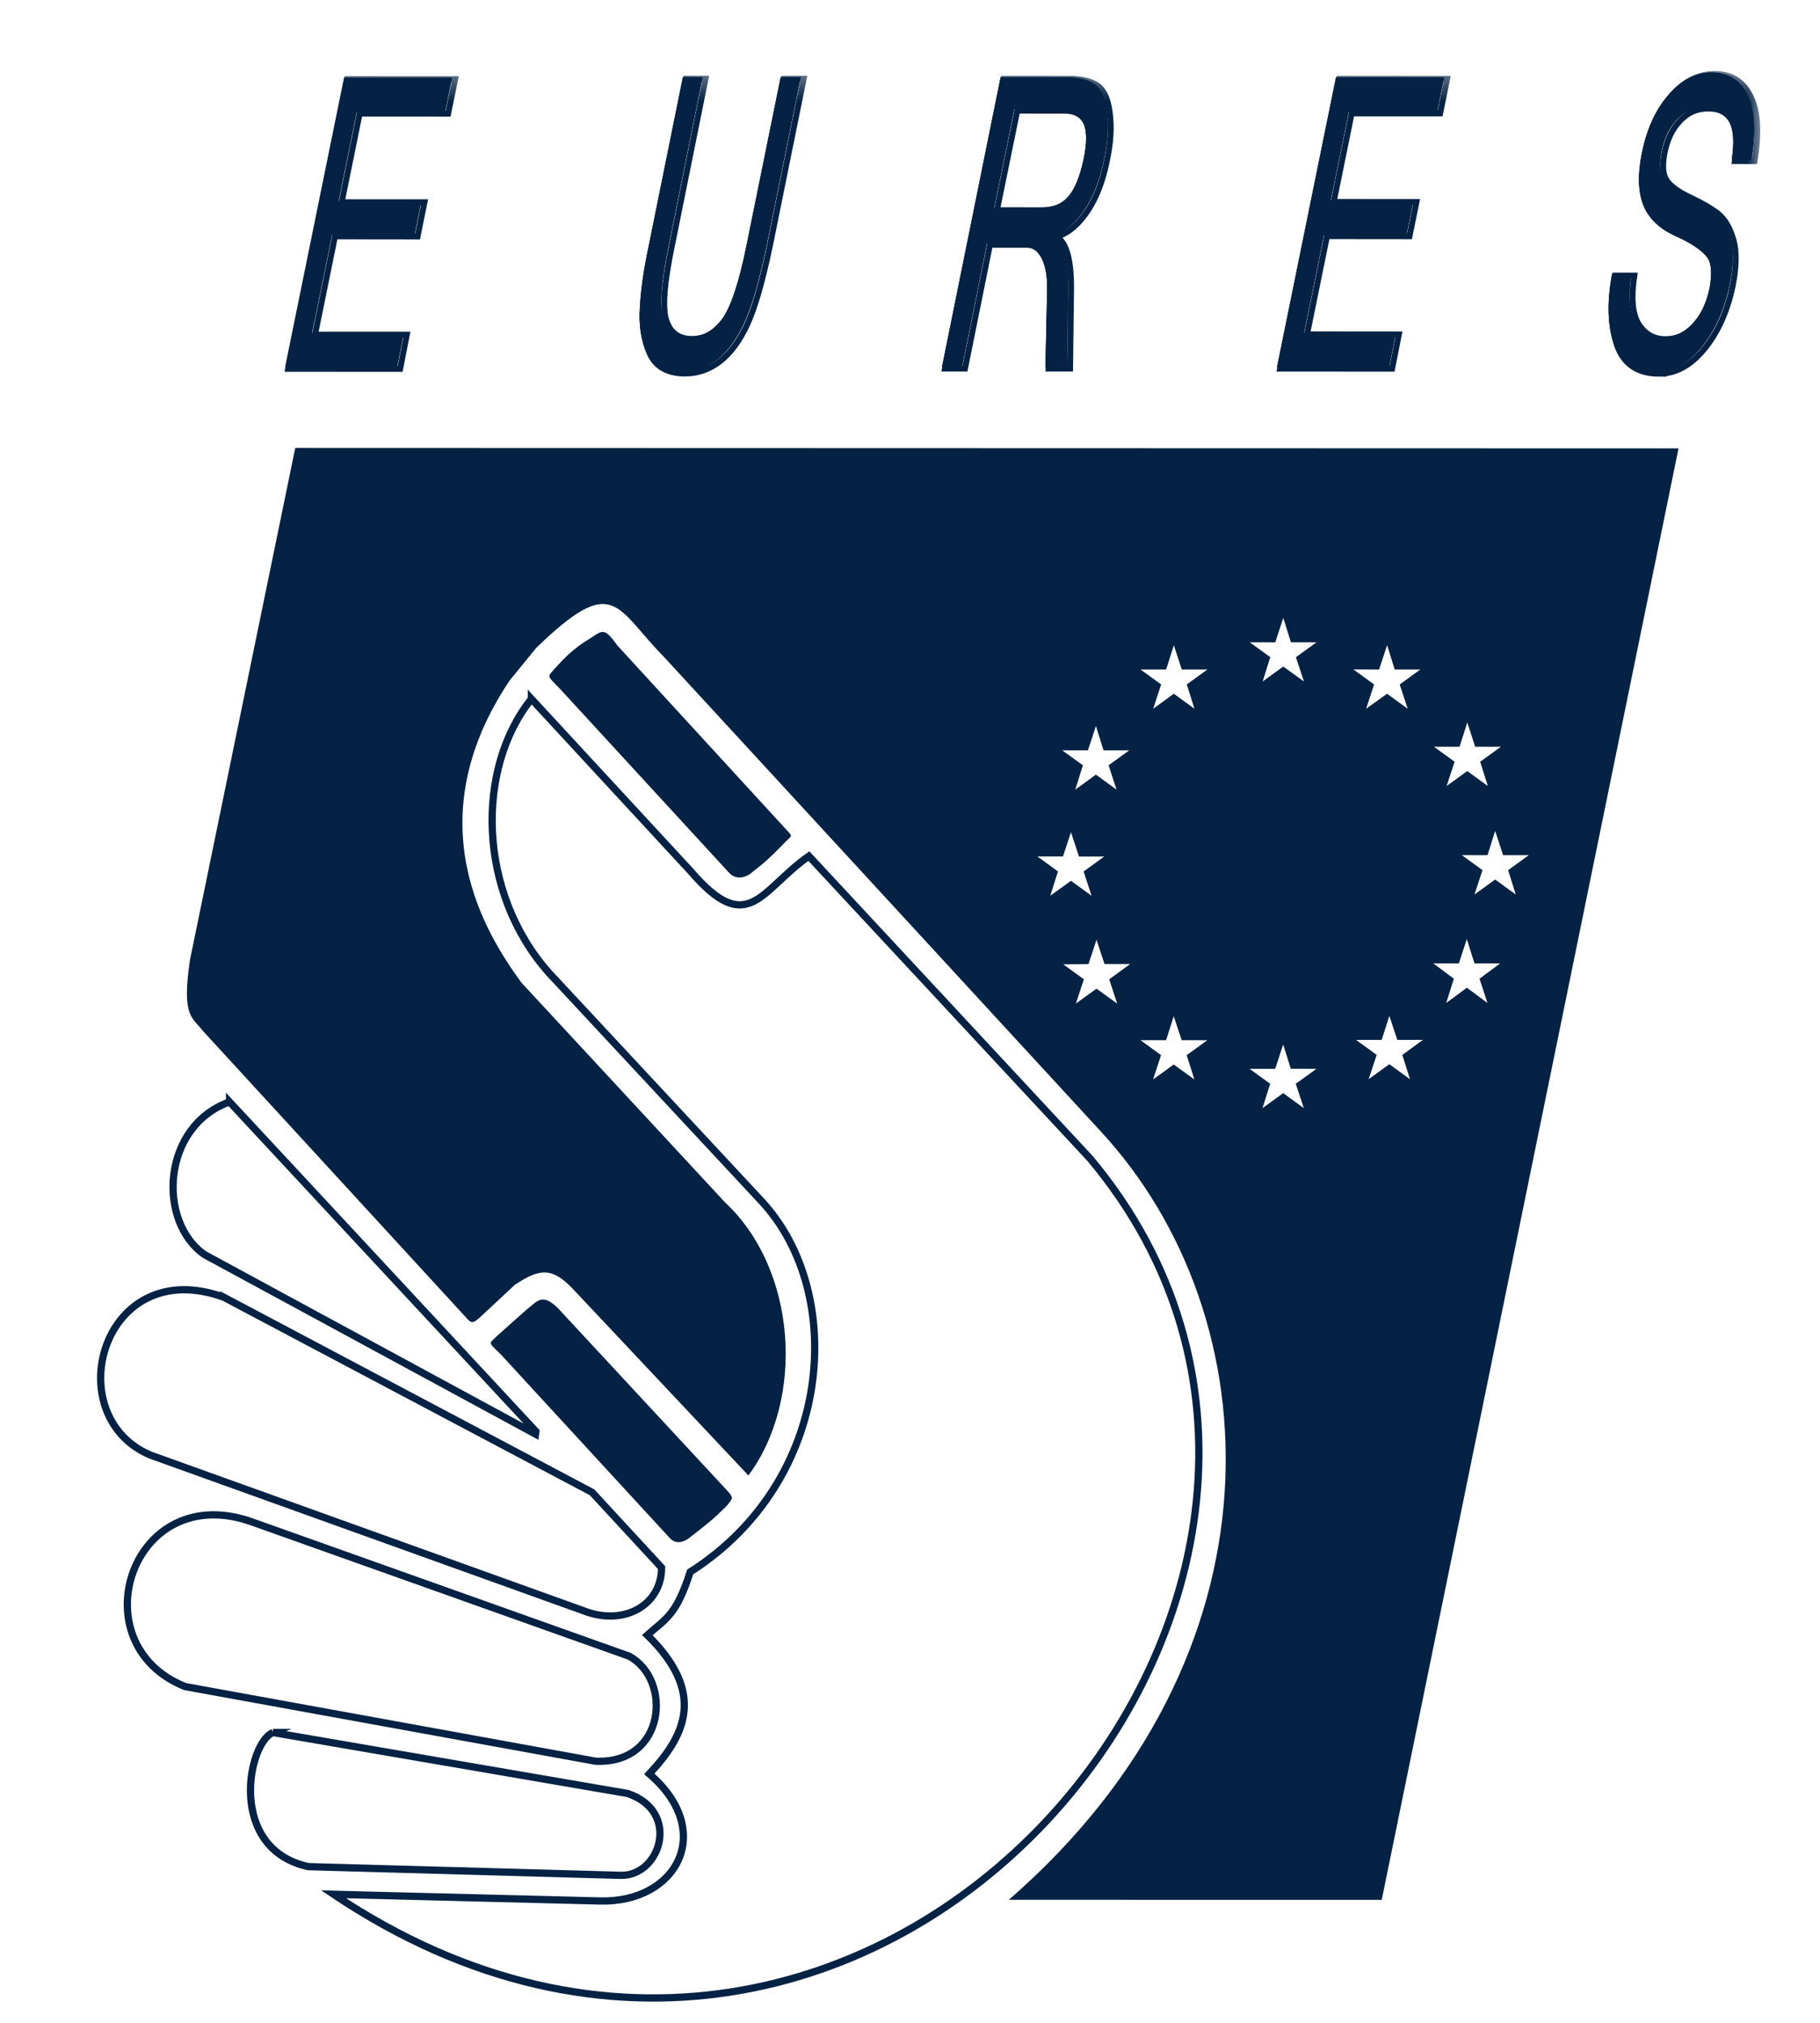 <svg xmlns="http://www.w3.org/2000/svg" width="63" height="70" fill="none" viewBox="0 0 63 70"><clipPath id="a"><path d="M.945 0h61.566v70H.945z"/></clipPath><mask id="b" width="63" height="70" x="0" y="0" maskUnits="userSpaceOnUse"><path fill="#fff" d="M62.502.007H.951v69.983H62.502z"/></mask><mask id="c" width="63" height="70" x="0" y="0" maskUnits="userSpaceOnUse"><path fill="#fff" d="M62.512 0H.945v70H62.512z"/></mask><mask id="d" width="58" height="68" x="3" y="2" maskUnits="userSpaceOnUse"><path fill="#fff" d="M60.982 2.391H3.486V69.143H60.982z"/></mask><g clip-path="url(#a)"><g fill="#052244" fill-rule="evenodd" clip-rule="evenodd" mask="url(#b)"><path d="M23.602 12.875c-.598 0-1.002-.231-1.21-.679-.206-.45-.286-.978-.241-1.589.035-.612.137-1.324.311-2.13l1.176-5.807.679.002-1.165 5.78c-.277 1.326-.335 2.189-.184 2.603.137.415.436.621.876.623.448 0 .816-.208 1.139-.621.311-.417.599-1.279.865-2.603l1.175-5.782h.692l-1.177 5.805c-.255 1.208-.508 2.106-.772 2.683-.266.574-.577 1.002-.945 1.288-.359.277-.76.426-1.22.426zm13.335-.17-.749-.002.058-2.671c.011-.483-.058-.863-.195-1.162-.024-.035-.036-.069-.058-.093l.002-1.554c.403-.013.724-.138.955-.392.241-.253.428-.703.565-1.348.231-1.139-.022-1.705-.772-1.703h-.749V2.676l.947-.002c.403 0 .713.08.944.231.219.151.368.461.425.945.069.484.035 1.036-.091 1.636-.138.701-.357 1.277-.657 1.738-.311.473-.656.772-1.048.911v.033c.31.22.472.819.459 1.809zm-.944-3.927c-.137-.241-.322-.357-.552-.355l-1.279-.002-.865 4.283-.691.002 2.029-10.031 1.357.002v1.106l-.885-.002-.703 3.443 1.532.002h.058zm12.091 3.93-3.88-.002 2.042-10.03 3.742.002-.242 1.197h-3.062L46.06 6.938l2.867.002-.242 1.187-2.856-.003-.692 3.397 3.18.002zm9.248.175c-.738 0-1.219-.322-1.452-.956-.228-.634-.264-1.439-.079-2.441h.668c-.116.749-.071 1.301.137 1.659.219.355.53.539.933.539.392.002.725-.146 1.026-.459.3-.31.495-.714.61-1.243.104-.555.069-.956-.126-1.21-.195-.244-.566-.497-1.106-.738-.541-.242-.898-.588-1.071-1.014-.173-.437-.184-1.013-.035-1.738.164-.807.462-1.475.912-1.993.437-.517.931-.782 1.496-.782.587 0 1.002.264 1.254.794.255.517.289 1.268.129 2.224l-.681-.002c.184-1.221-.124-1.82-.92-1.82-.381-.002-.703.138-.967.415-.266.275-.45.645-.543 1.104-.08.426-.069.738.058.945.127.206.403.414.829.612.414.195.747.392.98.574.23.197.403.497.517.9.115.403.104.944-.035 1.623-.186.863-.508 1.576-.98 2.153-.461.563-.992.853-1.556.851z"/><path d="M23.602 12.875c-.598 0-1.002-.231-1.21-.679-.206-.45-.286-.978-.241-1.589.035-.612.137-1.324.311-2.13l1.176-5.807.679.002-1.165 5.78c-.277 1.326-.335 2.189-.184 2.603.137.415.436.621.876.623.448 0 .816-.208 1.139-.621.311-.417.599-1.279.865-2.603l1.175-5.782h.692l-1.177 5.805c-.255 1.208-.508 2.106-.772 2.683-.266.574-.577 1.002-.945 1.288-.359.277-.76.426-1.22.426zm13.334-.169h-.747l.058-2.672c.011-.483-.058-.863-.197-1.162-.149-.299-.344-.45-.609-.45H34.162l-.862 4.283h-.694L34.637 2.674l2.304.002c.403 0 .714.08.941.231.22.149.37.459.429.944.069.483.035 1.035-.093 1.634-.14.703-.357 1.279-.657 1.738-.311.473-.656.774-1.048.911v.035c.31.22.472.818.459 1.807zm-2.531-5.483h1.532c.426 0 .771-.127 1.013-.39.242-.253.426-.701.565-1.348.23-1.14-.024-1.703-.771-1.703l-1.636-.002zm13.678 5.486-3.88-.002 2.042-10.03 3.742.002-.242 1.197h-3.062L46.06 6.938l2.867.002-.242 1.187-2.856-.003-.692 3.397 3.18.002zm9.248.175c-.738 0-1.219-.322-1.452-.956-.228-.634-.264-1.439-.079-2.441h.668c-.116.749-.071 1.301.137 1.659.219.355.53.539.933.539.392.002.725-.146 1.026-.459.3-.31.495-.714.61-1.243.104-.555.069-.956-.126-1.21-.195-.244-.566-.497-1.106-.738-.541-.242-.898-.588-1.071-1.014-.173-.437-.184-1.013-.035-1.738.164-.807.462-1.475.912-1.993.437-.517.931-.782 1.496-.782.587 0 1.002.264 1.254.794.255.517.289 1.268.129 2.224l-.681-.002c.184-1.221-.124-1.82-.92-1.82-.381-.002-.703.138-.967.415-.266.275-.45.645-.543 1.104-.08.426-.069.738.058.945.127.206.403.414.829.612.414.195.747.392.98.574.23.197.403.497.517.9.115.403.104.944-.035 1.623-.186.863-.508 1.576-.98 2.153-.461.563-.992.853-1.556.851zm-43.584-.168-3.88-.002L11.91 2.686h3.742l-.242 1.197-3.062-.002-.623 3.064 2.866.002-.239 1.187-2.858-.003-.692 3.397 3.18.002z"/></g><g mask="url(#c)"><path fill="#052244" fill-rule="evenodd" d="M18.228 45.319c.381-.299.53-.576 1.069-.068l5.815 6.266c.324.344.242.321.069.565-.517.527-.794.725-1.266 1.093-.071.058-.414.357-.714.068l-5.86-6.368c-.484-.472-.404-.359-.149-.635z" clip-rule="evenodd"/><path stroke="#052244" stroke-miterlimit="10" stroke-width=".251" d="m18.395 24.186 5.516 5.967c1.99 2.315 2.416.645 4.088-.528l9.728 10.458c12.158 14.467-7.347 38.095-26.183 25.469l9.226.231c2.658.071 4.019-2.416 1.705-4.398 1.255-1.335 1.969-2.811-.068-4.803.645-.574 1-.678 1.485-2.186 4.965-3.155 5.426-9.637 2.479-12.819l-7.369-7.911c-2.474-2.789-2.542-7.071-.607-9.479zM9.45 59.954l12.276 2.109c1.853.624 1.137 2.845-.22 2.833l-10.837-.302c-2.811-.621-2.095-4.283-1.219-4.64zM8.748 52.675l13.023 4.634c1.508.807 1.279 3.743-1.153 3.638L6.411 58.364c-3.72-1.475-1.865-7.208 2.337-5.689zm-1-7.784 12.748 6.751 2.405 2.605c0 1.266-1.232 1.991-2.567 1.541L5.191 50.347c-3.201-1.381-1.645-6.977 2.557-5.456zm.198-6.76L18.55 49.534l-.013.093-11.456-6.211c-1.645-1.139-1.485-4.445.865-5.285z"/><g fill="#052244" fill-rule="evenodd" clip-rule="evenodd"><path d="M20.228 22.218c.623-.368.632-.599 1.14.116l5.802 6.323c.322.346.242.219-.046.543-.519.528-.623.62-1.095.989-.104.102-.473.321-.772.035l-5.87-6.383c-.473-.483-.439-.404-.197-.691.288-.311.528-.588 1.036-.933z"/><path d="m10.22 15.502-3.643 17.71c-.3 2.005.091 1.993.47 2.488l9.141 9.953c.162.173.231.091.404-.046l1.222-1.14c.907-.61 1.335-.61 2.095.219l5.997 6.372c1.958-2.638 1.694-7.119-.815-9.457l-7.046-7.601c-1.197-1.648-3.695-5.54-.401-10.456l.922-1.128c2.707-2.614 2.719-1.405 4.434.335l15.093 16.39c5.964 6.438 6.549 18.15-3.172 26.601l12.908.002 10.274-50.228zm27.439 10.464.277-.842.264.842h.887l-.713.517.275.842-.714-.519-.714.519.264-.842-.714-.517zm-1.751 3.672h.887l.277-.84.277.842h.875l-.714.517.275.84-.713-.517-.716.517.266-.841zm2.764 5.091-.716-.517-.714.517.277-.841-.713-.517.873-.011.277-.84.277.84h.887l-.725.53zm2.671 2.625-.714-.517-.714.517.275-.842-.712-.517h.887l.264-.829.275.829.887.002-.714.517zm-.261-13.669.264.841-.714-.519-.714.519.275-.841-.714-.517h.887l.267-.841.274.841h.887zm9.442 2.156.266-.84.274.84h.889l-.716.519.266.84-.714-.517-.714.517.277-.841-.714-.517zm-5.393 12.505-.713-.519-.716.519.266-.843-.714-.516h.887l.277-.842.264.84.887.002-.716.517zm-.272-15.604.277.84-.716-.517-.713.517.264-.841-.714-.517.887.002.277-.842.264.84.887.002zm2.878.428.278-.843.263.842h.887l-.714.517.277.841-.714-.519-.725.517.275-.84-.714-.519zm1.07 14.176-.714-.519-.716.517.277-.84-.714-.519h.887l.266-.829.275.829h.887l-.714.521zm2.682-2.638-.713-.528-.714.528.263-.84-.711-.53h.885l.275-.84.266.84h.889l-.716.53zm.267-4.272-.716.517.277-.842-.713-.517h.887l.264-.841.275.841h.889l-.716.519.266.841z"/></g></g><g mask="url(#d)"><path stroke="#052244" stroke-width=".203" d="m13.852 12.766-3.88-.002L12.013 2.736l3.743.002-.244 1.197-3.062-.002-.621 3.064h2.866l-.241 1.187-2.858-.003-.691 3.399h3.179zm9.854.16c-.598 0-1-.231-1.21-.679-.206-.45-.286-.978-.239-1.589.033-.612.137-1.324.31-2.131l1.177-5.805.679.002-1.164 5.78c-.277 1.326-.335 2.189-.186 2.603.137.415.437.621.876.621.448 0 .816-.206 1.14-.621.31-.415.598-1.277.864-2.601l1.177-5.782h.691l-1.175 5.804c-.255 1.21-.51 2.108-.772 2.683-.267.576-.577 1.002-.947 1.29-.357.277-.758.426-1.22.426zm13.336-.17h-.747l.057-2.672c.013-.483-.057-.863-.195-1.162-.151-.299-.346-.45-.61-.45h-1.279l-.864 4.283H32.71l2.03-10.03 2.304.002c.403 0 .714.082.942.231.22.151.37.459.428.945.069.481.035 1.033-.093 1.634-.138.703-.357 1.277-.657 1.738-.31.472-.656.772-1.048.909l.002.036c.31.219.47.818.458 1.806zm-2.532-5.483 1.534.002c.426 0 .771-.127 1.013-.392.241-.253.425-.701.565-1.346.23-1.14-.025-1.705-.772-1.705l-1.636-.002zm13.679 5.486-3.88-.002 2.042-10.03 3.742.002-.242 1.197h-3.062l-.623 3.062 2.866.002-.241 1.187-2.856-.003-.692 3.397 3.18.002zm9.248.175c-.736 0-1.22-.323-1.452-.956-.228-.634-.264-1.439-.079-2.441h.668c-.116.749-.071 1.301.137 1.659.219.355.53.539.933.539.392.002.725-.146 1.026-.459.3-.31.495-.714.61-1.242.104-.555.069-.956-.126-1.21-.195-.244-.566-.497-1.106-.738-.541-.242-.898-.588-1.071-1.014-.173-.437-.184-1.013-.035-1.738.164-.807.462-1.475.912-1.993.437-.517.931-.782 1.496-.782.587 0 1.002.264 1.254.794.255.517.289 1.268.129 2.224l-.681-.002c.184-1.221-.124-1.82-.92-1.82-.381-.002-.703.138-.967.415-.266.275-.45.645-.543 1.104-.08.426-.069.738.058.945.127.206.403.414.829.612.414.195.747.392.98.574.23.197.403.497.517.9s.104.944-.035 1.623c-.186.864-.508 1.576-.98 2.153-.461.563-.992.853-1.556.851z"/></g></g></svg>